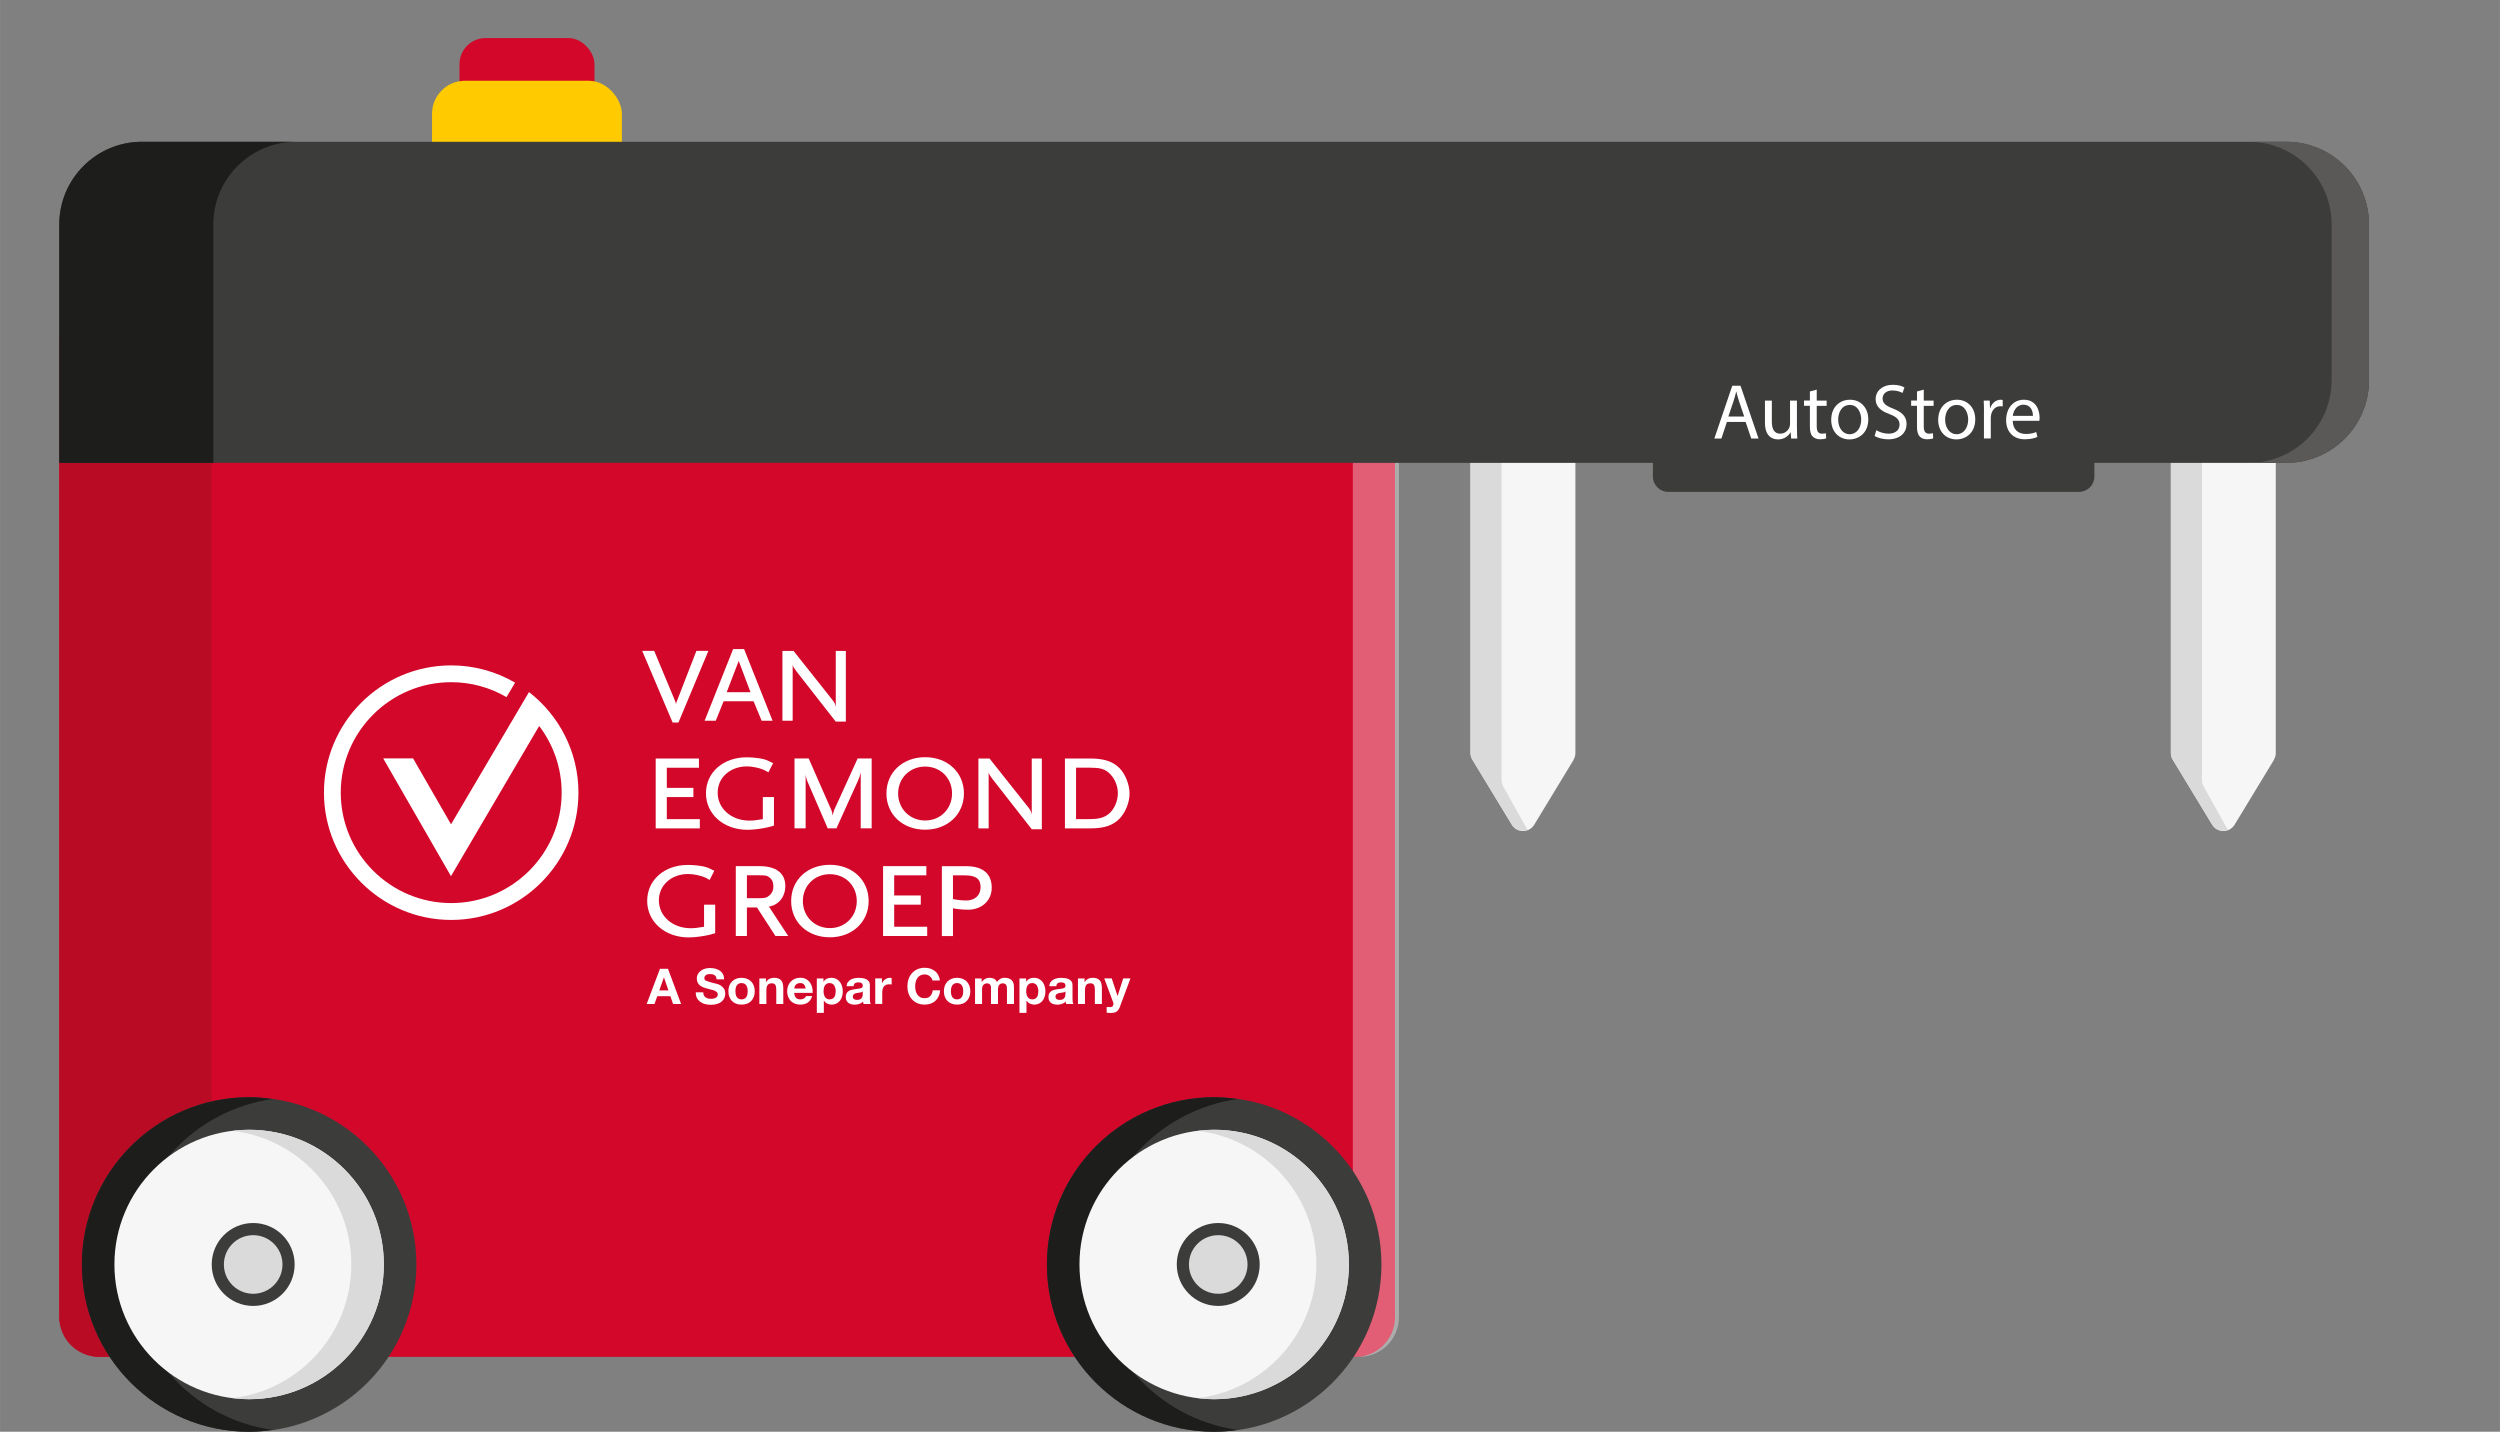 <svg xmlns="http://www.w3.org/2000/svg" width="152.28mm" height="87.21mm" viewBox="0 0 431.65 247.21"><rect x="0" y="0" width="431.65" height="247.21" fill="#808080" stroke="none"/><defs><style>.b{fill:#f6f6f6;}.c,.d{fill:#fff;}.e{fill:#ffca00;}.f{fill:#ba0b24;}.g{fill:#d3072a;}.h{fill:#dadada;}.i{fill:#1d1d1b;}.j{fill:#5a5958;}.k{fill:#3c3c3b;}.d{mix-blend-mode:lighten;opacity:.35;}.l{isolation:isolate;}</style></defs><g class="l"><g id="a"><g><rect class="g" x="10.23" y="52.7" width="230.63" height="181.58" rx="6.83" ry="6.83"></rect><path class="d" d="M234.71,52.7h-7.96c3.77,0,6.83,3.06,6.83,6.83V227.44c0,3.77-3.06,6.83-6.83,6.83h7.96c3.77,0,6.83-3.06,6.83-6.83V59.53c0-3.77-3.06-6.83-6.83-6.83Z"></path><g><path class="b" d="M271.71,131.18l-6.81,11.22c-.88,1.45-2.98,1.45-3.86,0l-6.81-11.22c-.21-.35-.33-.76-.33-1.17v-52.04c0-1.25,1.01-2.25,2.25-2.25h13.61c1.25,0,2.25,1.01,2.25,2.25v52.04c0,.41-.11,.82-.33,1.17Z"></path><path class="h" d="M259.59,135.85c-.21-.38-.33-.82-.33-1.27v-56.42c0-1.35,1.01-2.44,2.25-2.44h-5.36c-1.25,0-2.26,1.01-2.26,2.25v52.04c0,.41,.11,.82,.33,1.17l6.81,11.22c.6,.99,1.75,1.25,2.71,.89l-4.16-7.44Z"></path></g><g><path class="b" d="M392.64,131.18l-6.81,11.22c-.88,1.45-2.98,1.45-3.86,0l-6.81-11.22c-.21-.35-.33-.76-.33-1.17v-52.04c0-1.25,1.01-2.25,2.25-2.25h13.61c1.25,0,2.25,1.01,2.25,2.25v52.04c0,.41-.11,.82-.33,1.17Z"></path><path class="h" d="M380.52,135.85c-.21-.38-.33-.82-.33-1.27v-56.42c0-1.35,1.01-2.44,2.25-2.44h-5.36c-1.25,0-2.26,1.01-2.26,2.25v52.04c0,.41,.11,.82,.33,1.17l6.81,11.22c.6,.99,1.75,1.25,2.71,.89l-4.16-7.44Z"></path></g><rect class="g" x="79.33" y="6.57" width="23.31" height="14.75" rx="4.51" ry="4.51"></rect><rect class="e" x="74.59" y="13.94" width="32.78" height="32.78" rx="5.71" ry="5.71"></rect><path class="f" d="M36.55,59.53V227.44c0,3.77-.74,6.83,3.03,6.83H17.06c-3.77,0-6.83-3.06-6.83-6.83V59.53c0-3.77,3.06-6.83,6.83-6.83h22.53c-3.77,0-3.04,3.06-3.04,6.83Z"></path><path class="k" d="M24.51,24.48H394.76c7.88,0,14.28,6.4,14.28,14.28v26.88c0,7.88-6.4,14.28-14.28,14.28H10.23V38.76c0-7.88,6.4-14.28,14.28-14.28Z"></path><path class="j" d="M394.76,24.48h-6.46c7.89,0,14.28,6.39,14.28,14.28v26.88c0,7.89-6.39,14.28-14.28,14.28h6.46c7.89,0,14.28-6.39,14.28-14.28v-26.88c0-7.89-6.39-14.28-14.28-14.28Z"></path><path class="i" d="M51.11,24.48H24.51c-7.89,0-14.28,6.39-14.28,14.28v41.16h26.6V38.76c0-7.89,6.39-14.28,14.28-14.28Z"></path><g><path class="c" d="M91.33,119.5l-13.46,22.83-6.55-11.38h-5.16l11.7,20.33,15.23-25.93c2.43,3.2,3.88,7.19,3.88,11.51,0,10.52-8.56,19.07-19.07,19.07s-19.07-8.56-19.07-19.07,8.56-19.07,19.07-19.07c3.48,0,6.74,.94,9.55,2.58l1.48-2.5c-3.24-1.89-7.01-2.98-11.03-2.98-12.12,0-21.97,9.86-21.97,21.97s9.86,21.98,21.97,21.98,21.97-9.86,21.97-21.98c0-7.06-3.35-13.34-8.53-17.36Z"></path><g><path class="c" d="M117.14,124.75h-1.01l-5.25-12.37h2.07l3.63,8.71c.08,.15,.13,.33,.13,.56,.03-.23,.05-.35,.15-.56l3.38-8.71h2.07l-5.17,12.37Z"></path><path class="c" d="M131.5,124.44l-1.39-3.36h-5.17l-1.36,3.36h-1.92l4.92-12.37h1.89l4.92,12.37h-1.89Zm-3.96-10.32l-2.07,5.4h4.11l-2.04-5.4Z"></path><path class="c" d="M144.3,124.6l-6.81-8.71c-.4-.53-.56-.78-.63-1.11v9.67h-1.77v-12.06h1.92l6.81,8.58c.23,.25,.43,.73,.48,1.11v-9.69h1.74v12.21h-1.74Z"></path><path class="c" d="M113.21,143.03v-12.06h7.47v1.59h-5.55v3.48h4.59v1.59h-4.59v3.81h5.7v1.59h-7.62Z"></path><path class="c" d="M132.64,142.83c-1.06,.25-2.55,.45-3.56,.45-4.14,0-7.19-2.7-7.19-6.31s2.98-6.21,7.02-6.21c.96,0,2.09,.13,2.78,.28,.61,.15,.96,.3,1.79,.73l-.81,1.59c-.38-.23-.66-.38-.83-.45-.78-.33-1.94-.58-2.88-.58-2.9,0-5.05,1.94-5.05,4.54,0,2.75,2.37,4.82,5.48,4.82,.61,0,1.14-.05,2.32-.25v-3.81h1.92v4.92c-.43,.13-.76,.23-.98,.28Z"></path><path class="c" d="M148.61,143.03v-9.62c-.15,.63-.23,.81-.48,1.41l-3.71,8.2h-1.51l-3.33-7.7c-.3-.68-.38-.91-.48-1.59v9.29h-1.92v-12.06h2.45l3.91,8.91c.15,.38,.15,.45,.23,.96,.08-.38,.1-.48,.25-.96l4.06-8.91h2.42v12.06h-1.89Z"></path><path class="c" d="M159.74,143.26c-3.89,0-6.69-2.62-6.69-6.26s2.8-6.26,6.69-6.26,6.69,2.65,6.69,6.26-2.83,6.26-6.69,6.26Zm0-10.9c-2.65,0-4.67,1.99-4.67,4.64s2.02,4.67,4.67,4.67,4.64-2.02,4.64-4.67-1.99-4.64-4.64-4.64Z"></path><path class="c" d="M178.14,143.18l-6.81-8.71c-.4-.53-.56-.78-.63-1.11v9.67h-1.77v-12.06h1.92l6.81,8.58c.23,.25,.43,.73,.48,1.11v-9.69h1.74v12.21h-1.74Z"></path><path class="c" d="M193.28,141.36c-1.09,1.14-2.62,1.67-4.97,1.67h-4.44v-12.06h4.44c2.32,0,3.89,.53,5,1.67,.98,1.01,1.72,2.85,1.72,4.37s-.68,3.23-1.74,4.37Zm-1.89-7.98c-.76-.63-1.54-.83-3.23-.83h-2.37v8.88h2.22c1.74,0,2.57-.23,3.41-.88,.96-.78,1.59-2.22,1.59-3.58s-.61-2.75-1.62-3.58Z"></path><path class="c" d="M122.49,161.41c-1.06,.25-2.55,.45-3.56,.45-4.14,0-7.19-2.7-7.19-6.31s2.98-6.21,7.02-6.21c.96,0,2.09,.13,2.78,.28,.61,.15,.96,.3,1.79,.73l-.81,1.59c-.38-.23-.66-.38-.83-.45-.78-.33-1.94-.58-2.88-.58-2.9,0-5.05,1.94-5.05,4.54,0,2.75,2.37,4.82,5.48,4.82,.61,0,1.14-.05,2.32-.25v-3.81h1.92v4.92c-.43,.13-.76,.23-.98,.28Z"></path><path class="c" d="M133.88,161.61l-3.18-4.92h-1.74v4.92h-1.92v-12.06h4.06c2.9,0,4.49,1.21,4.49,3.43,0,1.87-1.14,3.28-2.83,3.56l3.33,5.07h-2.22Zm-1.09-10.15c-.4-.3-.56-.33-1.94-.33h-1.89v3.96h1.89c1.24,0,1.49-.05,2.02-.5,.45-.4,.66-.88,.66-1.54,0-.71-.25-1.24-.73-1.59Z"></path><path class="c" d="M143.29,161.84c-3.89,0-6.69-2.62-6.69-6.26s2.8-6.26,6.69-6.26,6.69,2.65,6.69,6.26-2.83,6.26-6.69,6.26Zm0-10.9c-2.65,0-4.67,1.99-4.67,4.64s2.02,4.67,4.67,4.67,4.64-2.02,4.64-4.67-1.99-4.64-4.64-4.64Z"></path><path class="c" d="M152.47,161.61v-12.06h7.47v1.59h-5.55v3.48h4.59v1.59h-4.59v3.81h5.7v1.59h-7.62Z"></path><path class="c" d="M167.06,157.07c-.96,0-2.09-.13-2.52-.25v4.8h-1.92v-12.06h4.19c2.88,0,4.42,1.29,4.42,3.71,0,2.25-1.72,3.81-4.16,3.81Zm-.45-5.93h-2.07v4.09c.3,.08,1.21,.25,2.32,.25,1.46,0,2.45-.91,2.45-2.3s-.78-2.04-2.7-2.04Z"></path></g><g><path class="c" d="M115.33,167.28l2.27,6.08h-1.39l-.46-1.35h-2.27l-.48,1.35h-1.35l2.3-6.08h1.37Zm.08,3.73l-.77-2.23h-.02l-.79,2.23h1.58Z"></path><path class="c" d="M121.52,171.86c.07,.14,.17,.26,.29,.34,.12,.09,.27,.15,.43,.2,.16,.04,.33,.06,.51,.06,.12,0,.25,0,.38-.03,.14-.02,.26-.06,.38-.11,.12-.06,.22-.13,.3-.23,.08-.1,.12-.23,.12-.38,0-.16-.05-.3-.16-.4-.11-.1-.24-.19-.41-.26-.17-.07-.36-.13-.58-.18-.22-.05-.43-.11-.66-.17-.23-.06-.45-.13-.66-.21-.22-.08-.41-.19-.58-.32-.17-.13-.31-.29-.41-.49-.1-.2-.16-.43-.16-.71,0-.31,.07-.58,.2-.81,.13-.23,.31-.42,.52-.57,.22-.15,.46-.27,.73-.34,.27-.07,.55-.11,.82-.11,.32,0,.62,.04,.92,.11,.29,.07,.55,.19,.78,.34,.23,.16,.41,.36,.54,.61,.13,.25,.2,.55,.2,.9h-1.29c-.01-.18-.05-.33-.11-.45-.07-.12-.15-.21-.26-.28-.11-.07-.23-.12-.37-.14-.14-.03-.29-.04-.46-.04-.11,0-.22,.01-.32,.03-.11,.02-.21,.06-.29,.12-.09,.06-.16,.13-.22,.21-.06,.09-.09,.19-.09,.32,0,.12,.02,.22,.07,.29,.05,.07,.13,.14,.27,.2,.13,.06,.32,.12,.55,.19,.24,.06,.54,.14,.92,.24,.11,.02,.27,.06,.47,.12,.2,.06,.4,.15,.6,.29,.2,.13,.37,.31,.51,.52,.14,.22,.22,.5,.22,.84,0,.28-.05,.54-.16,.77s-.27,.44-.48,.62c-.21,.17-.48,.31-.79,.4-.31,.1-.68,.14-1.09,.14-.34,0-.66-.04-.97-.12-.32-.08-.59-.21-.83-.39-.24-.18-.43-.4-.57-.67-.14-.27-.21-.6-.2-.97h1.29c0,.2,.04,.38,.11,.52Z"></path><path class="c" d="M125.92,170.2c.11-.29,.26-.53,.46-.73,.2-.2,.44-.36,.71-.47,.28-.11,.59-.17,.94-.17s.66,.06,.94,.17c.28,.11,.52,.27,.72,.47,.2,.2,.35,.45,.46,.73,.11,.29,.16,.61,.16,.96s-.05,.67-.16,.95c-.11,.28-.26,.53-.46,.73-.2,.2-.44,.36-.72,.46-.28,.11-.59,.16-.94,.16s-.66-.05-.94-.16c-.28-.11-.52-.26-.71-.46-.2-.2-.35-.44-.46-.73-.11-.28-.16-.6-.16-.95s.05-.67,.16-.96Zm1.1,1.47c.03,.17,.09,.32,.17,.45,.08,.13,.19,.24,.33,.32,.14,.08,.31,.12,.51,.12s.38-.04,.52-.12c.14-.08,.25-.19,.33-.32,.08-.13,.14-.28,.17-.45,.03-.17,.05-.34,.05-.52s-.02-.35-.05-.52c-.03-.17-.09-.32-.17-.45-.08-.13-.19-.24-.33-.32-.14-.08-.31-.12-.52-.12s-.37,.04-.51,.12c-.14,.08-.25,.19-.33,.32-.08,.13-.14,.28-.17,.45s-.05,.34-.05,.52,.02,.35,.05,.52Z"></path><path class="c" d="M132.25,168.95v.61h.03c.15-.26,.35-.44,.6-.56,.24-.12,.49-.17,.75-.17,.32,0,.59,.04,.8,.13,.21,.09,.37,.21,.49,.37,.12,.16,.2,.35,.25,.57,.05,.22,.07,.47,.07,.74v2.71h-1.21v-2.49c0-.36-.06-.63-.17-.81-.11-.18-.32-.27-.6-.27-.33,0-.57,.1-.72,.29-.15,.2-.22,.52-.22,.97v2.31h-1.21v-4.4h1.15Z"></path><path class="c" d="M137.44,172.3c.18,.18,.44,.26,.78,.26,.24,0,.45-.06,.63-.18,.18-.12,.28-.25,.32-.39h1.06c-.17,.53-.43,.91-.78,1.13-.35,.23-.78,.34-1.28,.34-.35,0-.66-.06-.94-.17-.28-.11-.51-.27-.71-.47-.19-.2-.34-.45-.45-.73-.11-.28-.16-.6-.16-.94s.05-.64,.16-.92,.26-.53,.46-.74c.2-.21,.44-.37,.71-.49,.28-.12,.58-.18,.92-.18,.37,0,.7,.07,.98,.22,.28,.14,.51,.34,.69,.58,.18,.24,.31,.52,.39,.83,.08,.31,.11,.64,.09,.98h-3.18c.02,.39,.12,.68,.3,.85Zm1.37-2.32c-.14-.16-.36-.24-.66-.24-.19,0-.35,.03-.48,.1-.13,.07-.23,.15-.31,.24-.08,.1-.13,.2-.16,.31-.03,.11-.05,.2-.06,.29h1.97c-.06-.31-.16-.54-.3-.7Z"></path><path class="c" d="M142.18,168.95v.56h.02c.15-.24,.33-.41,.56-.52,.23-.11,.48-.16,.75-.16,.35,0,.64,.07,.89,.2,.25,.13,.46,.3,.62,.52,.16,.22,.29,.47,.37,.75,.08,.29,.12,.59,.12,.9,0,.3-.04,.58-.12,.85-.08,.27-.2,.51-.36,.72-.16,.21-.36,.38-.6,.5-.24,.12-.52,.19-.85,.19-.27,0-.52-.06-.75-.17-.23-.11-.42-.27-.57-.49h-.02v2.09h-1.21v-5.94h1.15Zm1.57,3.49c.13-.08,.24-.18,.32-.31,.08-.13,.14-.28,.17-.45,.03-.17,.05-.34,.05-.52s-.02-.35-.06-.52c-.04-.17-.1-.32-.18-.46-.09-.13-.19-.24-.33-.32-.13-.08-.3-.12-.49-.12s-.36,.04-.5,.12c-.13,.08-.24,.19-.32,.32-.08,.13-.14,.28-.17,.45s-.05,.35-.05,.53,.02,.35,.06,.52c.04,.17,.1,.32,.18,.45,.08,.13,.19,.23,.33,.31,.14,.08,.3,.12,.49,.12s.36-.04,.5-.12Z"></path><path class="c" d="M146.4,169.6c.12-.19,.28-.34,.48-.45,.19-.11,.41-.19,.65-.24,.24-.05,.48-.07,.73-.07,.22,0,.45,.02,.67,.05,.23,.03,.43,.09,.62,.18,.19,.09,.34,.22,.46,.38,.12,.16,.18,.38,.18,.64v2.29c0,.2,.01,.39,.03,.57,.02,.18,.06,.32,.12,.41h-1.23c-.02-.07-.04-.14-.06-.21-.01-.07-.02-.14-.03-.22-.19,.2-.42,.34-.68,.42-.26,.08-.53,.12-.8,.12-.21,0-.41-.03-.59-.08-.18-.05-.34-.13-.48-.24-.14-.11-.24-.24-.32-.41-.08-.16-.12-.36-.12-.59,0-.25,.04-.46,.13-.62,.09-.16,.2-.29,.34-.39,.14-.1,.3-.17,.48-.22,.18-.05,.36-.09,.54-.11,.18-.03,.36-.05,.54-.07,.18-.02,.33-.04,.47-.08,.14-.03,.24-.08,.32-.15,.08-.07,.12-.16,.11-.29,0-.13-.02-.23-.06-.31-.04-.08-.1-.14-.17-.18-.07-.04-.15-.07-.25-.09-.09-.01-.19-.02-.3-.02-.24,0-.43,.05-.56,.15-.14,.1-.22,.27-.24,.51h-1.21c.02-.28,.09-.52,.21-.71Zm2.39,1.71c-.08,.03-.16,.05-.25,.06-.09,.02-.18,.03-.28,.04-.1,.01-.19,.03-.29,.04-.09,.02-.18,.04-.27,.07-.09,.03-.16,.07-.23,.11-.07,.05-.12,.11-.16,.18-.04,.07-.06,.17-.06,.28s.02,.2,.06,.27c.04,.07,.09,.13,.16,.17,.07,.04,.15,.07,.24,.09,.09,.02,.18,.03,.28,.03,.24,0,.42-.04,.55-.12,.13-.08,.23-.17,.29-.29,.06-.11,.1-.22,.11-.34,.01-.11,.02-.2,.02-.27v-.45c-.05,.05-.12,.08-.19,.11Z"></path><path class="c" d="M152.27,168.95v.82h.02c.06-.14,.13-.26,.23-.38,.1-.12,.21-.22,.33-.3,.12-.08,.26-.15,.4-.19,.14-.05,.29-.07,.44-.07,.08,0,.17,.01,.26,.04v1.12c-.06-.01-.12-.02-.2-.03-.08,0-.16-.01-.23-.01-.22,0-.41,.04-.56,.11-.15,.07-.28,.17-.37,.3s-.16,.28-.2,.45c-.04,.17-.06,.35-.06,.55v1.98h-1.21v-4.4h1.15Z"></path><path class="c" d="M160.83,168.9c-.08-.13-.18-.24-.3-.34-.12-.1-.25-.17-.4-.23-.15-.05-.31-.08-.47-.08-.3,0-.56,.06-.77,.17-.21,.12-.38,.27-.51,.47-.13,.2-.23,.42-.28,.67-.06,.25-.09,.51-.09,.77s.03,.5,.09,.74c.06,.24,.15,.46,.28,.65,.13,.19,.3,.35,.51,.46,.21,.12,.47,.17,.77,.17,.41,0,.73-.12,.96-.37,.23-.25,.37-.58,.42-.99h1.29c-.03,.38-.12,.72-.26,1.03-.14,.31-.33,.57-.56,.78-.23,.22-.51,.38-.82,.49-.31,.11-.66,.17-1.03,.17-.47,0-.88-.08-1.26-.24-.37-.16-.69-.38-.94-.67-.26-.28-.45-.62-.59-1-.14-.38-.2-.8-.2-1.24s.07-.88,.2-1.26c.14-.39,.33-.73,.59-1.02,.26-.29,.57-.52,.94-.68,.37-.16,.79-.25,1.26-.25,.33,0,.65,.05,.95,.14,.3,.1,.56,.24,.8,.42,.24,.18,.43,.41,.58,.69,.15,.27,.25,.58,.29,.94h-1.29c-.02-.15-.07-.29-.15-.42Z"></path><path class="c" d="M163.13,170.2c.11-.29,.26-.53,.46-.73,.2-.2,.44-.36,.72-.47,.28-.11,.59-.17,.94-.17s.66,.06,.94,.17c.28,.11,.52,.27,.72,.47,.2,.2,.35,.45,.46,.73,.11,.29,.16,.61,.16,.96s-.05,.67-.16,.95c-.11,.28-.26,.53-.46,.73-.2,.2-.44,.36-.72,.46-.28,.11-.59,.16-.94,.16s-.66-.05-.94-.16c-.28-.11-.52-.26-.72-.46-.2-.2-.35-.44-.46-.73-.11-.28-.16-.6-.16-.95s.05-.67,.16-.96Zm1.1,1.47c.03,.17,.09,.32,.17,.45,.08,.13,.19,.24,.33,.32,.14,.08,.31,.12,.51,.12s.38-.04,.52-.12c.14-.08,.25-.19,.33-.32,.08-.13,.14-.28,.17-.45,.03-.17,.05-.34,.05-.52s-.02-.35-.05-.52c-.03-.17-.09-.32-.17-.45-.08-.13-.19-.24-.33-.32-.14-.08-.31-.12-.52-.12s-.37,.04-.51,.12c-.14,.08-.25,.19-.33,.32-.08,.13-.14,.28-.17,.45s-.05,.34-.05,.52,.02,.35,.05,.52Z"></path><path class="c" d="M169.49,168.95v.6h.02c.16-.23,.35-.4,.57-.53,.22-.12,.48-.19,.77-.19s.53,.05,.76,.16c.23,.11,.4,.3,.52,.57,.13-.19,.31-.36,.53-.51,.22-.15,.49-.22,.8-.22,.23,0,.45,.03,.65,.09,.2,.06,.37,.15,.51,.27,.14,.12,.25,.29,.33,.49,.08,.2,.12,.44,.12,.73v2.95h-1.21v-2.49c0-.15,0-.29-.02-.42-.01-.13-.04-.24-.09-.34-.05-.1-.13-.17-.23-.23-.1-.06-.23-.09-.4-.09s-.31,.03-.41,.1c-.11,.07-.19,.15-.25,.26-.06,.11-.1,.22-.12,.36-.02,.13-.03,.27-.03,.4v2.45h-1.21v-2.47c0-.13,0-.26,0-.39,0-.13-.03-.25-.07-.35-.04-.11-.11-.19-.21-.26-.1-.07-.25-.1-.44-.1-.06,0-.13,.01-.23,.04-.09,.03-.18,.07-.27,.14-.09,.07-.16,.17-.23,.31-.06,.13-.09,.31-.09,.52v2.55h-1.21v-4.4h1.14Z"></path><path class="c" d="M177.17,168.95v.56h.02c.15-.24,.33-.41,.56-.52,.23-.11,.48-.16,.75-.16,.35,0,.64,.07,.89,.2,.25,.13,.46,.3,.62,.52,.16,.22,.29,.47,.37,.75,.08,.29,.12,.59,.12,.9,0,.3-.04,.58-.12,.85-.08,.27-.2,.51-.36,.72-.16,.21-.36,.38-.6,.5-.24,.12-.52,.19-.85,.19-.27,0-.52-.06-.75-.17-.23-.11-.42-.27-.57-.49h-.02v2.09h-1.21v-5.94h1.15Zm1.57,3.49c.13-.08,.24-.18,.32-.31,.08-.13,.14-.28,.17-.45,.03-.17,.05-.34,.05-.52s-.02-.35-.06-.52c-.04-.17-.1-.32-.18-.46-.08-.13-.19-.24-.33-.32-.13-.08-.3-.12-.49-.12s-.36,.04-.5,.12c-.13,.08-.24,.19-.32,.32-.08,.13-.14,.28-.17,.45s-.05,.35-.05,.53,.02,.35,.06,.52c.04,.17,.1,.32,.18,.45,.08,.13,.19,.23,.33,.31,.14,.08,.3,.12,.49,.12s.36-.04,.5-.12Z"></path><path class="c" d="M181.39,169.6c.12-.19,.28-.34,.48-.45,.19-.11,.41-.19,.65-.24,.24-.05,.48-.07,.73-.07,.22,0,.45,.02,.67,.05,.23,.03,.43,.09,.62,.18,.19,.09,.34,.22,.46,.38,.12,.16,.18,.38,.18,.64v2.29c0,.2,.01,.39,.03,.57,.02,.18,.06,.32,.12,.41h-1.23c-.02-.07-.04-.14-.06-.21-.01-.07-.02-.14-.03-.22-.19,.2-.42,.34-.68,.42-.26,.08-.53,.12-.8,.12-.21,0-.41-.03-.59-.08-.18-.05-.34-.13-.48-.24-.14-.11-.24-.24-.32-.41-.08-.16-.11-.36-.11-.59,0-.25,.04-.46,.13-.62,.09-.16,.2-.29,.34-.39,.14-.1,.3-.17,.48-.22,.18-.05,.36-.09,.54-.11,.18-.03,.36-.05,.54-.07,.18-.02,.33-.04,.47-.08,.14-.03,.24-.08,.32-.15,.08-.07,.12-.16,.11-.29,0-.13-.02-.23-.06-.31-.04-.08-.1-.14-.17-.18-.07-.04-.15-.07-.25-.09-.09-.01-.19-.02-.3-.02-.24,0-.43,.05-.56,.15-.14,.1-.22,.27-.24,.51h-1.21c.02-.28,.09-.52,.21-.71Zm2.39,1.71c-.08,.03-.16,.05-.25,.06-.09,.02-.18,.03-.28,.04-.1,.01-.19,.03-.29,.04-.09,.02-.18,.04-.27,.07-.09,.03-.16,.07-.23,.11-.07,.05-.12,.11-.16,.18-.04,.07-.06,.17-.06,.28s.02,.2,.06,.27c.04,.07,.09,.13,.16,.17,.07,.04,.15,.07,.24,.09,.09,.02,.18,.03,.28,.03,.24,0,.42-.04,.55-.12,.13-.08,.23-.17,.29-.29,.06-.11,.1-.22,.12-.34,.01-.11,.02-.2,.02-.27v-.45c-.05,.05-.11,.08-.19,.11Z"></path><path class="c" d="M187.26,168.95v.61h.03c.15-.26,.35-.44,.6-.56,.24-.12,.49-.17,.75-.17,.32,0,.59,.04,.8,.13,.21,.09,.37,.21,.49,.37,.12,.16,.2,.35,.25,.57,.05,.22,.07,.47,.07,.74v2.71h-1.21v-2.49c0-.36-.06-.63-.17-.81-.11-.18-.31-.27-.6-.27-.33,0-.57,.1-.72,.29-.15,.2-.22,.52-.22,.97v2.31h-1.21v-4.4h1.15Z"></path><path class="c" d="M192.79,174.67c-.23,.15-.56,.23-.97,.23-.12,0-.25,0-.37-.01-.12,0-.25-.02-.37-.03v-1c.11,.01,.23,.02,.35,.03,.12,.01,.24,.01,.36,0,.16-.02,.28-.08,.35-.19,.08-.11,.11-.23,.11-.36,0-.1-.02-.19-.05-.27l-1.54-4.13h1.29l1,3.01h.02l.96-3.01h1.25l-1.84,4.95c-.13,.36-.31,.61-.55,.77Z"></path></g></g><g><circle class="k" cx="43.01" cy="218.33" r="28.88"></circle><path class="i" d="M22.23,218.33c0-14.57,10.8-26.59,24.83-28.56-1.33-.19-2.67-.32-4.05-.32-15.95,0-28.88,12.93-28.88,28.88s12.93,28.88,28.88,28.88c1.38,0,2.72-.13,4.05-.32-14.03-1.97-24.83-13.99-24.83-28.56Z"></path><circle class="b" cx="43.01" cy="218.33" r="23.26"></circle><path class="h" d="M43.01,195.07c-.95,0-1.89,.07-2.81,.19,11.52,1.39,20.45,11.18,20.45,23.07s-8.93,21.68-20.45,23.07c.92,.11,1.86,.19,2.81,.19,12.84,0,23.26-10.41,23.26-23.26s-10.41-23.26-23.26-23.26Z"></path><circle class="k" cx="43.71" cy="218.33" r="7.16"></circle><circle class="h" cx="43.71" cy="218.33" r="5.06"></circle></g><g><circle class="k" cx="209.64" cy="218.33" r="28.88"></circle><path class="i" d="M188.86,218.33c0-14.57,10.8-26.59,24.83-28.56-1.33-.19-2.67-.32-4.05-.32-15.95,0-28.88,12.93-28.88,28.88s12.93,28.88,28.88,28.88c1.38,0,2.72-.13,4.05-.32-14.03-1.97-24.83-13.99-24.83-28.56Z"></path><circle class="b" cx="209.64" cy="218.33" r="23.26"></circle><path class="h" d="M209.64,195.07c-.95,0-1.89,.07-2.81,.19,11.52,1.39,20.45,11.18,20.45,23.07s-8.93,21.68-20.45,23.07c.92,.11,1.86,.19,2.81,.19,12.84,0,23.26-10.41,23.26-23.26s-10.41-23.26-23.26-23.26Z"></path><circle class="k" cx="210.34" cy="218.33" r="7.16"></circle><circle class="h" cx="210.34" cy="218.33" r="5.06"></circle></g><path class="k" d="M288.05,74.92h70.93c1.46,0,2.65,1.19,2.65,2.65v4.71c0,1.46-1.19,2.65-2.65,2.65h-73.58v-7.36c0-1.46,1.19-2.65,2.65-2.65Z" transform="translate(647.02 159.85) rotate(180)"></path><g><path class="c" d="M298.17,72.85l-.95,2.87h-1.22l3.1-9.12h1.42l3.11,9.12h-1.26l-.97-2.87h-3.23Zm2.99-.92l-.89-2.63c-.2-.6-.34-1.14-.47-1.67h-.03c-.13,.54-.28,1.1-.46,1.65l-.89,2.64h2.75Z"></path><path class="c" d="M310.27,73.93c0,.68,.01,1.27,.05,1.79h-1.06l-.07-1.07h-.03c-.31,.53-1,1.22-2.16,1.22-1.03,0-2.26-.57-2.26-2.87v-3.83h1.19v3.63c0,1.24,.38,2.08,1.46,2.08,.8,0,1.35-.55,1.57-1.08,.07-.18,.11-.39,.11-.61v-4.02h1.19v4.76Z"></path><path class="c" d="M313.68,67.29v1.88h1.71v.91h-1.71v3.53c0,.81,.23,1.27,.89,1.27,.31,0,.54-.04,.69-.08l.05,.89c-.23,.1-.6,.16-1.06,.16-.55,0-1-.18-1.29-.5-.34-.35-.46-.93-.46-1.71v-3.57h-1.02v-.91h1.02v-1.57l1.16-.31Z"></path><path class="c" d="M322.58,72.39c0,2.42-1.68,3.48-3.26,3.48-1.77,0-3.14-1.3-3.14-3.37,0-2.19,1.43-3.48,3.25-3.48s3.15,1.37,3.15,3.37Zm-5.2,.07c0,1.44,.83,2.52,1.99,2.52s1.99-1.07,1.99-2.54c0-1.11-.56-2.52-1.96-2.52s-2.02,1.3-2.02,2.54Z"></path><path class="c" d="M323.96,74.28c.53,.32,1.3,.6,2.11,.6,1.2,0,1.91-.64,1.91-1.56,0-.85-.49-1.34-1.72-1.81-1.49-.53-2.41-1.3-2.41-2.59,0-1.42,1.18-2.48,2.95-2.48,.93,0,1.61,.22,2.02,.45l-.32,.96c-.3-.16-.91-.43-1.73-.43-1.24,0-1.72,.74-1.72,1.37,0,.85,.55,1.27,1.81,1.76,1.54,.6,2.33,1.34,2.33,2.68,0,1.41-1.04,2.63-3.19,2.63-.88,0-1.84-.26-2.33-.58l.3-.99Z"></path><path class="c" d="M332.16,67.29v1.88h1.7v.91h-1.7v3.53c0,.81,.23,1.27,.89,1.27,.31,0,.54-.04,.69-.08l.05,.89c-.23,.1-.6,.16-1.06,.16-.56,0-1-.18-1.28-.5-.34-.35-.46-.93-.46-1.71v-3.57h-1.01v-.91h1.01v-1.57l1.17-.31Z"></path><path class="c" d="M341.05,72.39c0,2.42-1.68,3.48-3.26,3.48-1.77,0-3.14-1.3-3.14-3.37,0-2.19,1.43-3.48,3.25-3.48s3.15,1.37,3.15,3.37Zm-5.2,.07c0,1.44,.83,2.52,1.99,2.52s1.99-1.07,1.99-2.54c0-1.11-.56-2.52-1.96-2.52s-2.02,1.3-2.02,2.54Z"></path><path class="c" d="M342.56,71.21c0-.77-.01-1.43-.05-2.04h1.04l.04,1.28h.05c.3-.88,1.01-1.43,1.81-1.43,.14,0,.23,.01,.34,.04v1.12c-.12-.03-.24-.04-.41-.04-.84,0-1.43,.64-1.6,1.53-.03,.16-.05,.35-.05,.55v3.49h-1.18v-4.51Z"></path><path class="c" d="M347.52,72.66c.03,1.61,1.06,2.27,2.25,2.27,.85,0,1.37-.15,1.81-.34l.2,.85c-.42,.19-1.14,.41-2.18,.41-2.02,0-3.22-1.33-3.22-3.3s1.16-3.53,3.07-3.53c2.14,0,2.71,1.88,2.71,3.09,0,.24-.03,.43-.04,.55h-4.6Zm3.49-.85c.01-.76-.31-1.93-1.65-1.93-1.2,0-1.73,1.11-1.83,1.93h3.48Z"></path></g></g></g></g></svg>